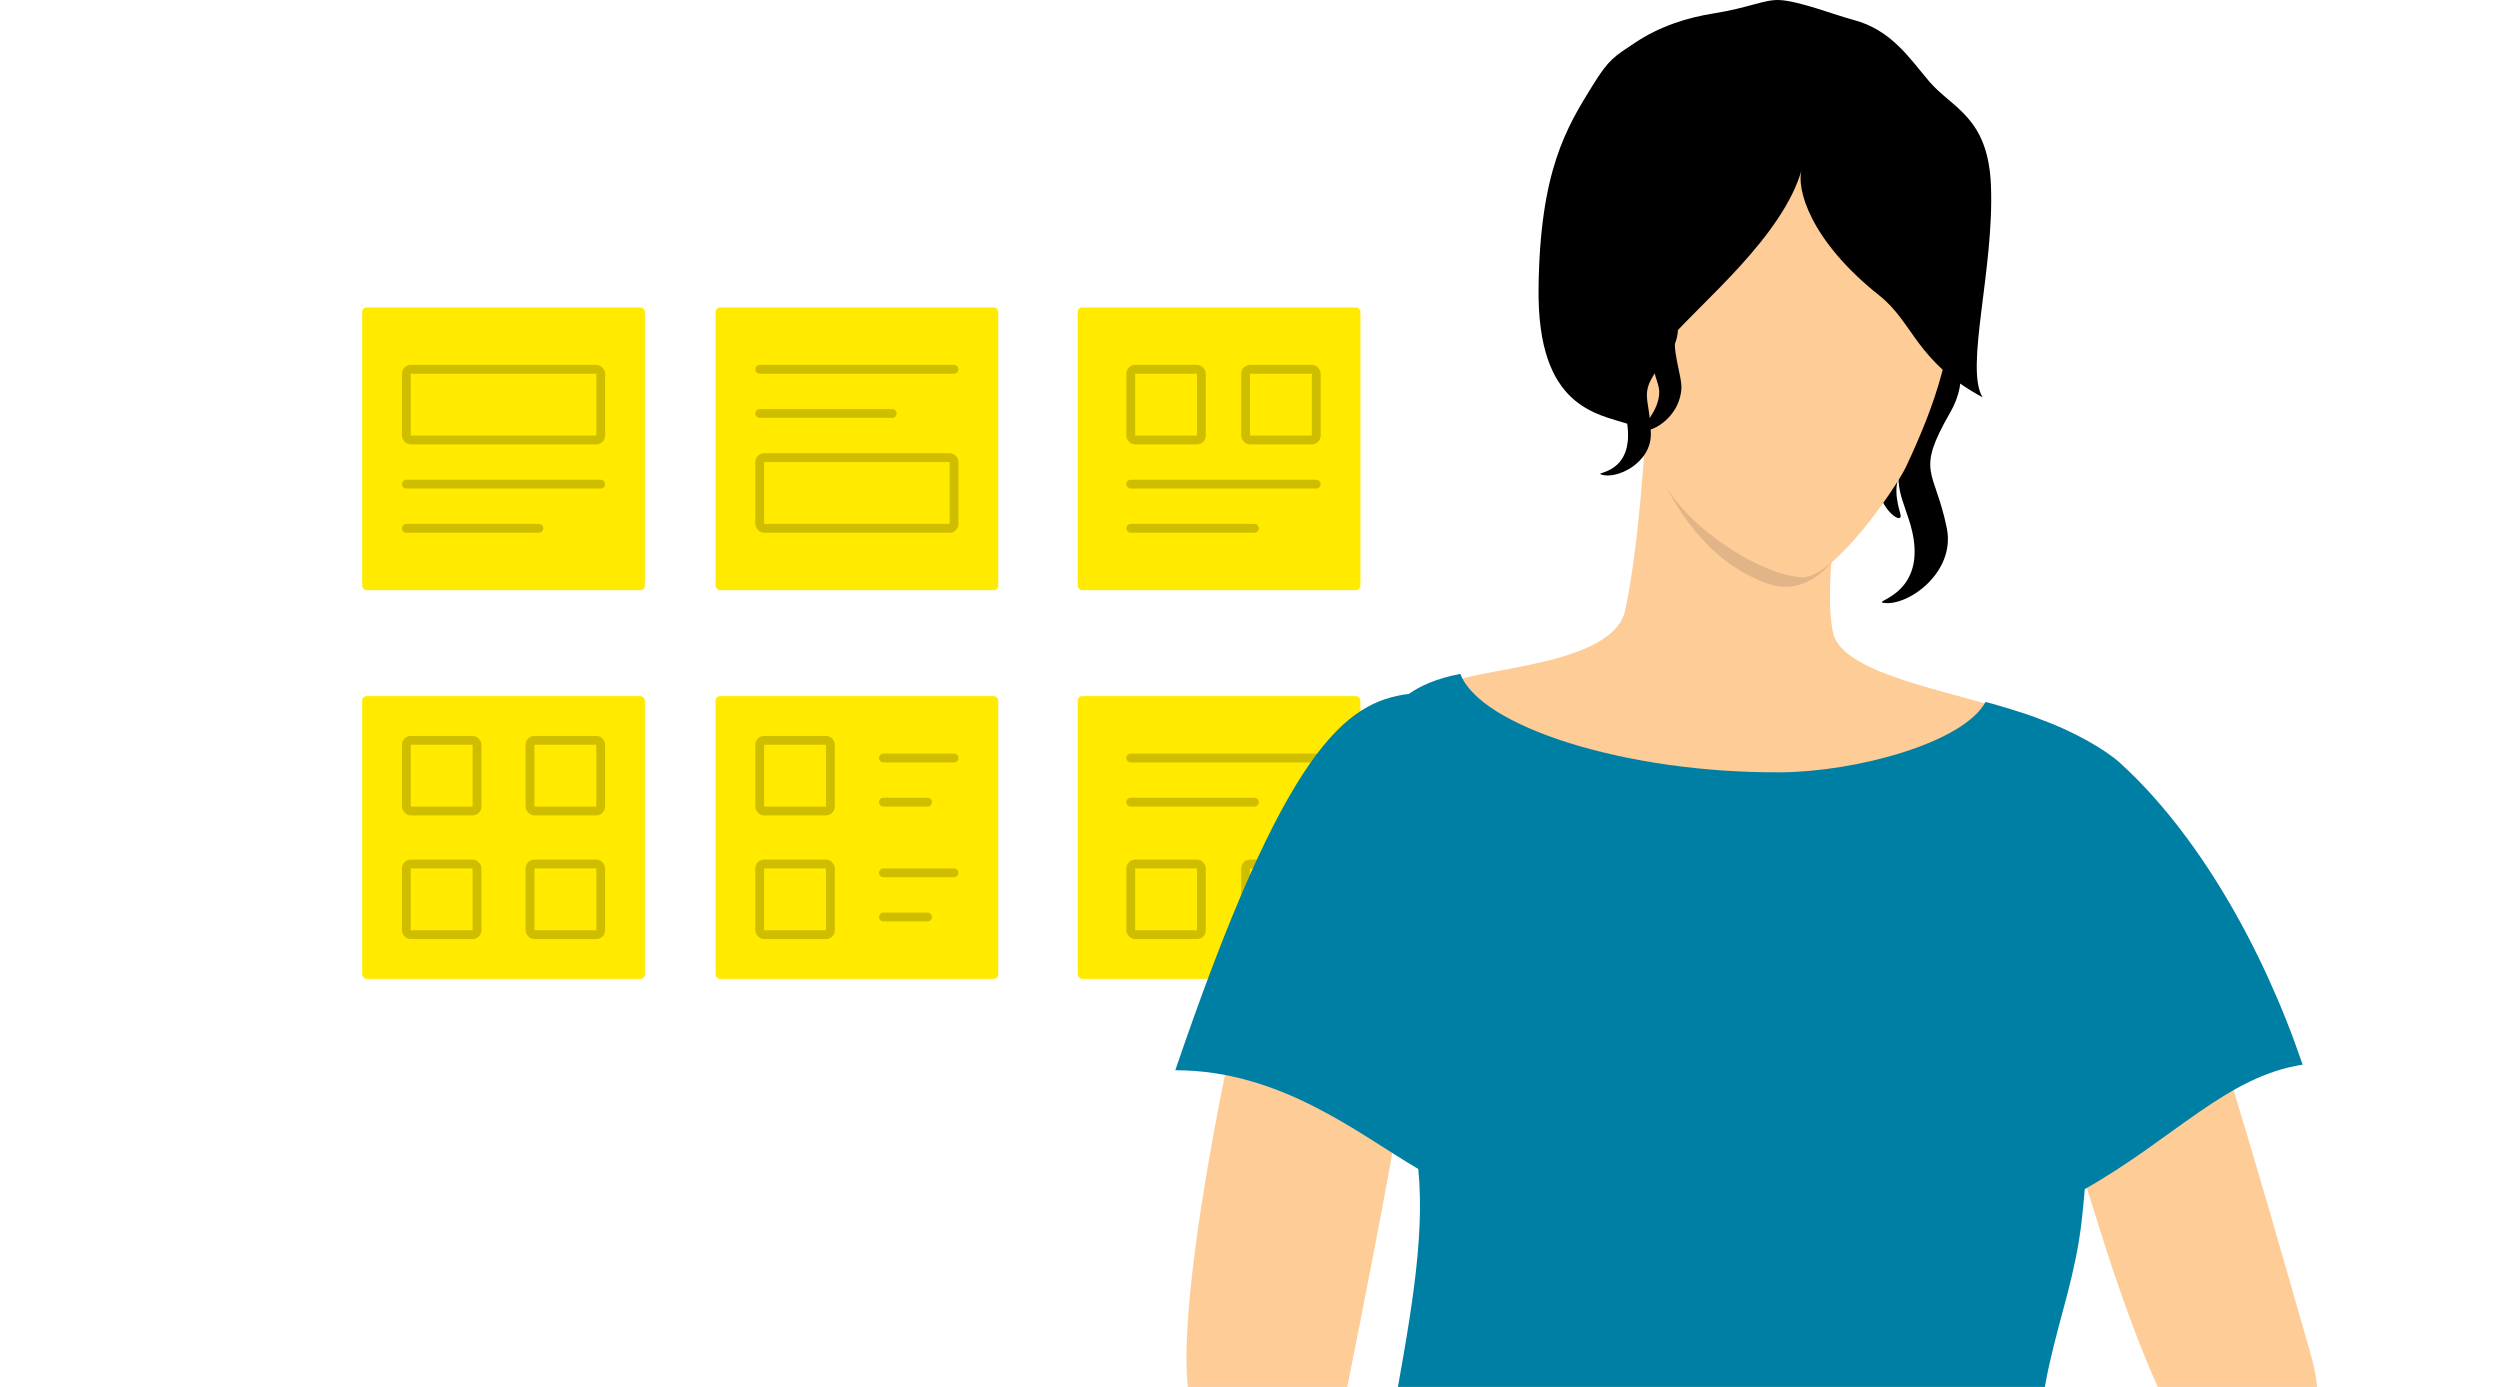 <svg width="283" height="157" viewBox="0 0 283 157" fill="none" xmlns="http://www.w3.org/2000/svg">
<g clip-path="url(#clip0_380_925)">
<rect x="41" y="34.805" width="32" height="32" rx="0.5" fill="#FFEA00"/>
<rect x="81" y="34.805" width="32" height="32" rx="0.5" fill="#FFEA00"/>
<rect x="122" y="34.805" width="32" height="32" rx="0.5" fill="#FFEA00"/>
<rect x="41" y="78.805" width="32" height="32" rx="0.5" fill="#FFEA00"/>
<rect x="81" y="78.805" width="32" height="32" rx="0.5" fill="#FFEA00"/>
<rect x="122" y="78.805" width="32" height="32" rx="0.5" fill="#FFEA00"/>
<rect x="46" y="41.805" width="22" height="8" rx="0.5" stroke="#CFBE00"/>
<rect x="86" y="51.805" width="22" height="8" rx="0.5" stroke="#CFBE00"/>
<rect x="128" y="41.805" width="8" height="8" rx="0.5" stroke="#CFBE00"/>
<rect x="46" y="83.805" width="8" height="8" rx="0.5" stroke="#CFBE00"/>
<rect x="46" y="97.805" width="8" height="8" rx="0.5" stroke="#CFBE00"/>
<rect x="60" y="83.805" width="8" height="8" rx="0.5" stroke="#CFBE00"/>
<rect x="86" y="97.805" width="8" height="8" rx="0.5" stroke="#CFBE00"/>
<rect x="86" y="83.805" width="8" height="8" rx="0.5" stroke="#CFBE00"/>
<rect x="60" y="97.805" width="8" height="8" rx="0.5" stroke="#CFBE00"/>
<rect x="141" y="41.805" width="8" height="8" rx="0.5" stroke="#CFBE00"/>
<rect x="128" y="97.805" width="8" height="8" rx="0.5" stroke="#CFBE00"/>
<rect x="141" y="97.805" width="8" height="8" rx="0.5" stroke="#CFBE00"/>
<path d="M46 54.805L68 54.805" stroke="#CFBE00" stroke-linecap="round"/>
<path d="M46 59.805H61" stroke="#CFBE00" stroke-linecap="round"/>
<path d="M86 41.805L108 41.805" stroke="#CFBE00" stroke-linecap="round"/>
<path d="M86 46.805H101" stroke="#CFBE00" stroke-linecap="round"/>
<path d="M128 54.805L149 54.805" stroke="#CFBE00" stroke-linecap="round"/>
<path d="M128 59.805H142" stroke="#CFBE00" stroke-linecap="round"/>
<path d="M128 85.805L149 85.805" stroke="#CFBE00" stroke-linecap="round"/>
<path d="M128 90.805H142" stroke="#CFBE00" stroke-linecap="round"/>
<path d="M100 85.805L108 85.805" stroke="#CFBE00" stroke-linecap="round"/>
<path d="M100 90.805H105" stroke="#CFBE00" stroke-linecap="round"/>
<path d="M100 98.805L108 98.805" stroke="#CFBE00" stroke-linecap="round"/>
<path d="M100 103.805H105" stroke="#CFBE00" stroke-linecap="round"/>
<path d="M231.091 114.574C231.159 112.705 241.537 98.894 243.817 99.397C246.426 99.974 256.31 134.961 261.541 153.181C266.085 169.008 249.901 166.508 246.829 161.833C240.396 152.047 231.009 116.872 231.091 114.574Z" fill="#FDCC97"/>
<path d="M186.963 41.135C186.342 45.27 186.038 59.059 183.993 69.024C182.723 75.205 168.054 75.565 164.788 77.112C158.43 79.861 176.01 94.638 181.567 98.585C187.12 102.531 206.759 120.364 211.995 116.297C215.428 113.627 233.889 102.2 232.022 83.525C231.588 79.186 208.861 78.075 207.497 71.603C206.469 66.718 207.827 56.27 210.051 50.051C206.885 47.468 187.675 36.379 186.963 41.135Z" fill="#FDCC97"/>
<path d="M142.133 107.492C143.088 105.883 158.582 102.286 160.496 103.897C162.687 105.742 156.246 138.338 152.502 157.036C157.118 163.049 216.364 163.831 225.821 177.05C226.192 177.421 225.509 188.22 225.821 188.438C218.264 191.852 216.367 191.861 212.556 191.845C202.762 182.595 143.167 171.051 136.518 164.034C134.473 161.342 134.527 158.931 134.473 157.1C133.06 145.201 140.96 109.469 142.133 107.492Z" fill="#FDCC97"/>
<path d="M160.548 132.328C153.734 128.327 144.98 121.152 133.044 121.152C145.499 84.586 152.326 79.457 159.494 78.547C160.756 77.645 162.655 76.78 165.316 76.285C167.519 82.193 183.89 87.531 201.563 87.426C210.019 87.376 222.243 84.122 224.768 79.457C225.21 79.55 229.332 80.733 231.078 81.462V81.464C234.675 82.759 238.315 84.845 239.967 86.344C248.711 94.275 256.129 107.166 260.659 120.522C252.114 121.808 246.05 128.922 235.997 134.607C235.901 135.79 235.782 137.011 235.636 138.28C234.267 150.175 228.796 156.748 231.427 174.903C231.582 175.972 241.246 209.425 236.455 214.56C230.959 220.447 191.672 219.392 172.661 218.68C161.258 218.255 152.698 213.611 152.326 207.34C153.083 170.241 162.176 148.772 160.548 132.328Z" fill="#007FA4"/>
<path d="M216.687 33.233C216.687 33.233 224.995 39.345 220.775 46.671C216.772 53.621 219.004 53.033 220.378 59.784C221.405 64.822 215.918 68.705 213.186 68.237C211.879 68.013 218.862 67.24 216.073 58.782C214.939 55.346 214.402 54.798 215.503 49.54C216.605 44.282 218.677 44.77 219.074 41.356C219.469 37.943 213.583 32.822 213.04 31.764C212.833 31.362 214.992 32.098 216.687 33.233Z" fill="black"/>
<path d="M219.129 34.614C219.501 39.024 219.719 39.723 219.501 44.701C219.428 46.349 218.592 49.432 215.385 53.305C213.918 55.076 215.171 58.051 215.164 58.398C215.141 59.539 211.64 56.652 212.729 52.903C213.163 51.408 215.671 48.948 215.634 46.822C215.529 40.68 213.826 42.138 213.863 37.17C213.9 32.202 218.471 26.824 219.129 34.614Z" fill="black"/>
<path d="M187.593 52.786C187.593 52.786 191.163 62.958 200.105 66.069C207.34 68.586 211.473 57.059 211.332 53.933C211.194 50.808 186.829 50.233 187.593 52.786Z" fill="#E1B588"/>
<path d="M210.66 5.982C217.153 10.013 221.685 22.444 221.425 30.384C221.21 39.607 219.152 45.572 215.788 52.787C214.715 55.088 207.679 65.435 203.968 65.359C200.948 65.166 196.457 62.968 192.673 59.733C186.228 54.221 186.492 49.053 183.213 41.538C176.779 26.796 177.753 20.012 181.738 15.974C190.277 7.319 200.761 -0.163 210.66 5.982Z" fill="#FDCC97"/>
<path d="M203.976 19.124C203.266 21.305 204.913 27.243 212.744 33.453C216.654 36.553 216.847 40.88 224.431 44.979C222.389 41.66 225.751 30.502 225.376 21.016C225.068 13.213 220.997 12.284 218.375 9.204C216.144 6.582 214.082 3.355 209.761 2.239C207.832 1.74 203.695 0.119 201.465 0.006C199.715 -0.083 198.071 0.867 193.931 1.528C191.019 1.994 187.881 2.96 185.032 4.871C182.745 6.404 182.152 6.669 180.335 9.594C177.303 14.469 174.31 19.366 174.164 32.686C174.018 46.146 180.764 46.833 184.336 48.006C184.677 46.015 184.633 42.925 185.283 41.369C186.085 39.45 187.39 40.316 189.143 38.256C192.528 34.278 201.866 26.74 203.976 19.124Z" fill="black"/>
<path d="M187.486 31.368C187.486 31.368 192.19 36.281 188.62 40.562C185.231 44.623 186.747 44.495 186.876 49.036C186.972 52.426 182.967 54.326 181.244 53.713C180.42 53.419 185.044 53.708 184.192 47.897C183.844 45.537 183.556 45.119 184.868 41.828C186.18 38.537 187.472 39.089 188.116 36.916C188.76 34.744 185.516 30.749 185.283 30.001C185.195 29.716 186.514 30.439 187.486 31.368Z" fill="black"/>
<path d="M191.05 24.558C189.077 28.565 188.614 29.142 186.985 33.899C186.446 35.475 186.095 38.679 187.683 43.5C188.409 45.704 186.136 48.037 186.013 48.366C185.617 49.447 189.968 48.024 190.328 44.1C190.47 42.536 189.02 39.301 189.837 37.317C192.198 31.584 193.263 33.582 195.057 28.9C196.851 24.219 194.539 17.482 191.05 24.558Z" fill="black"/>
</g>
<defs>
<clipPath id="clip0_380_925">
<rect width="283" height="157" fill="white"/>
</clipPath>
</defs>
</svg>

